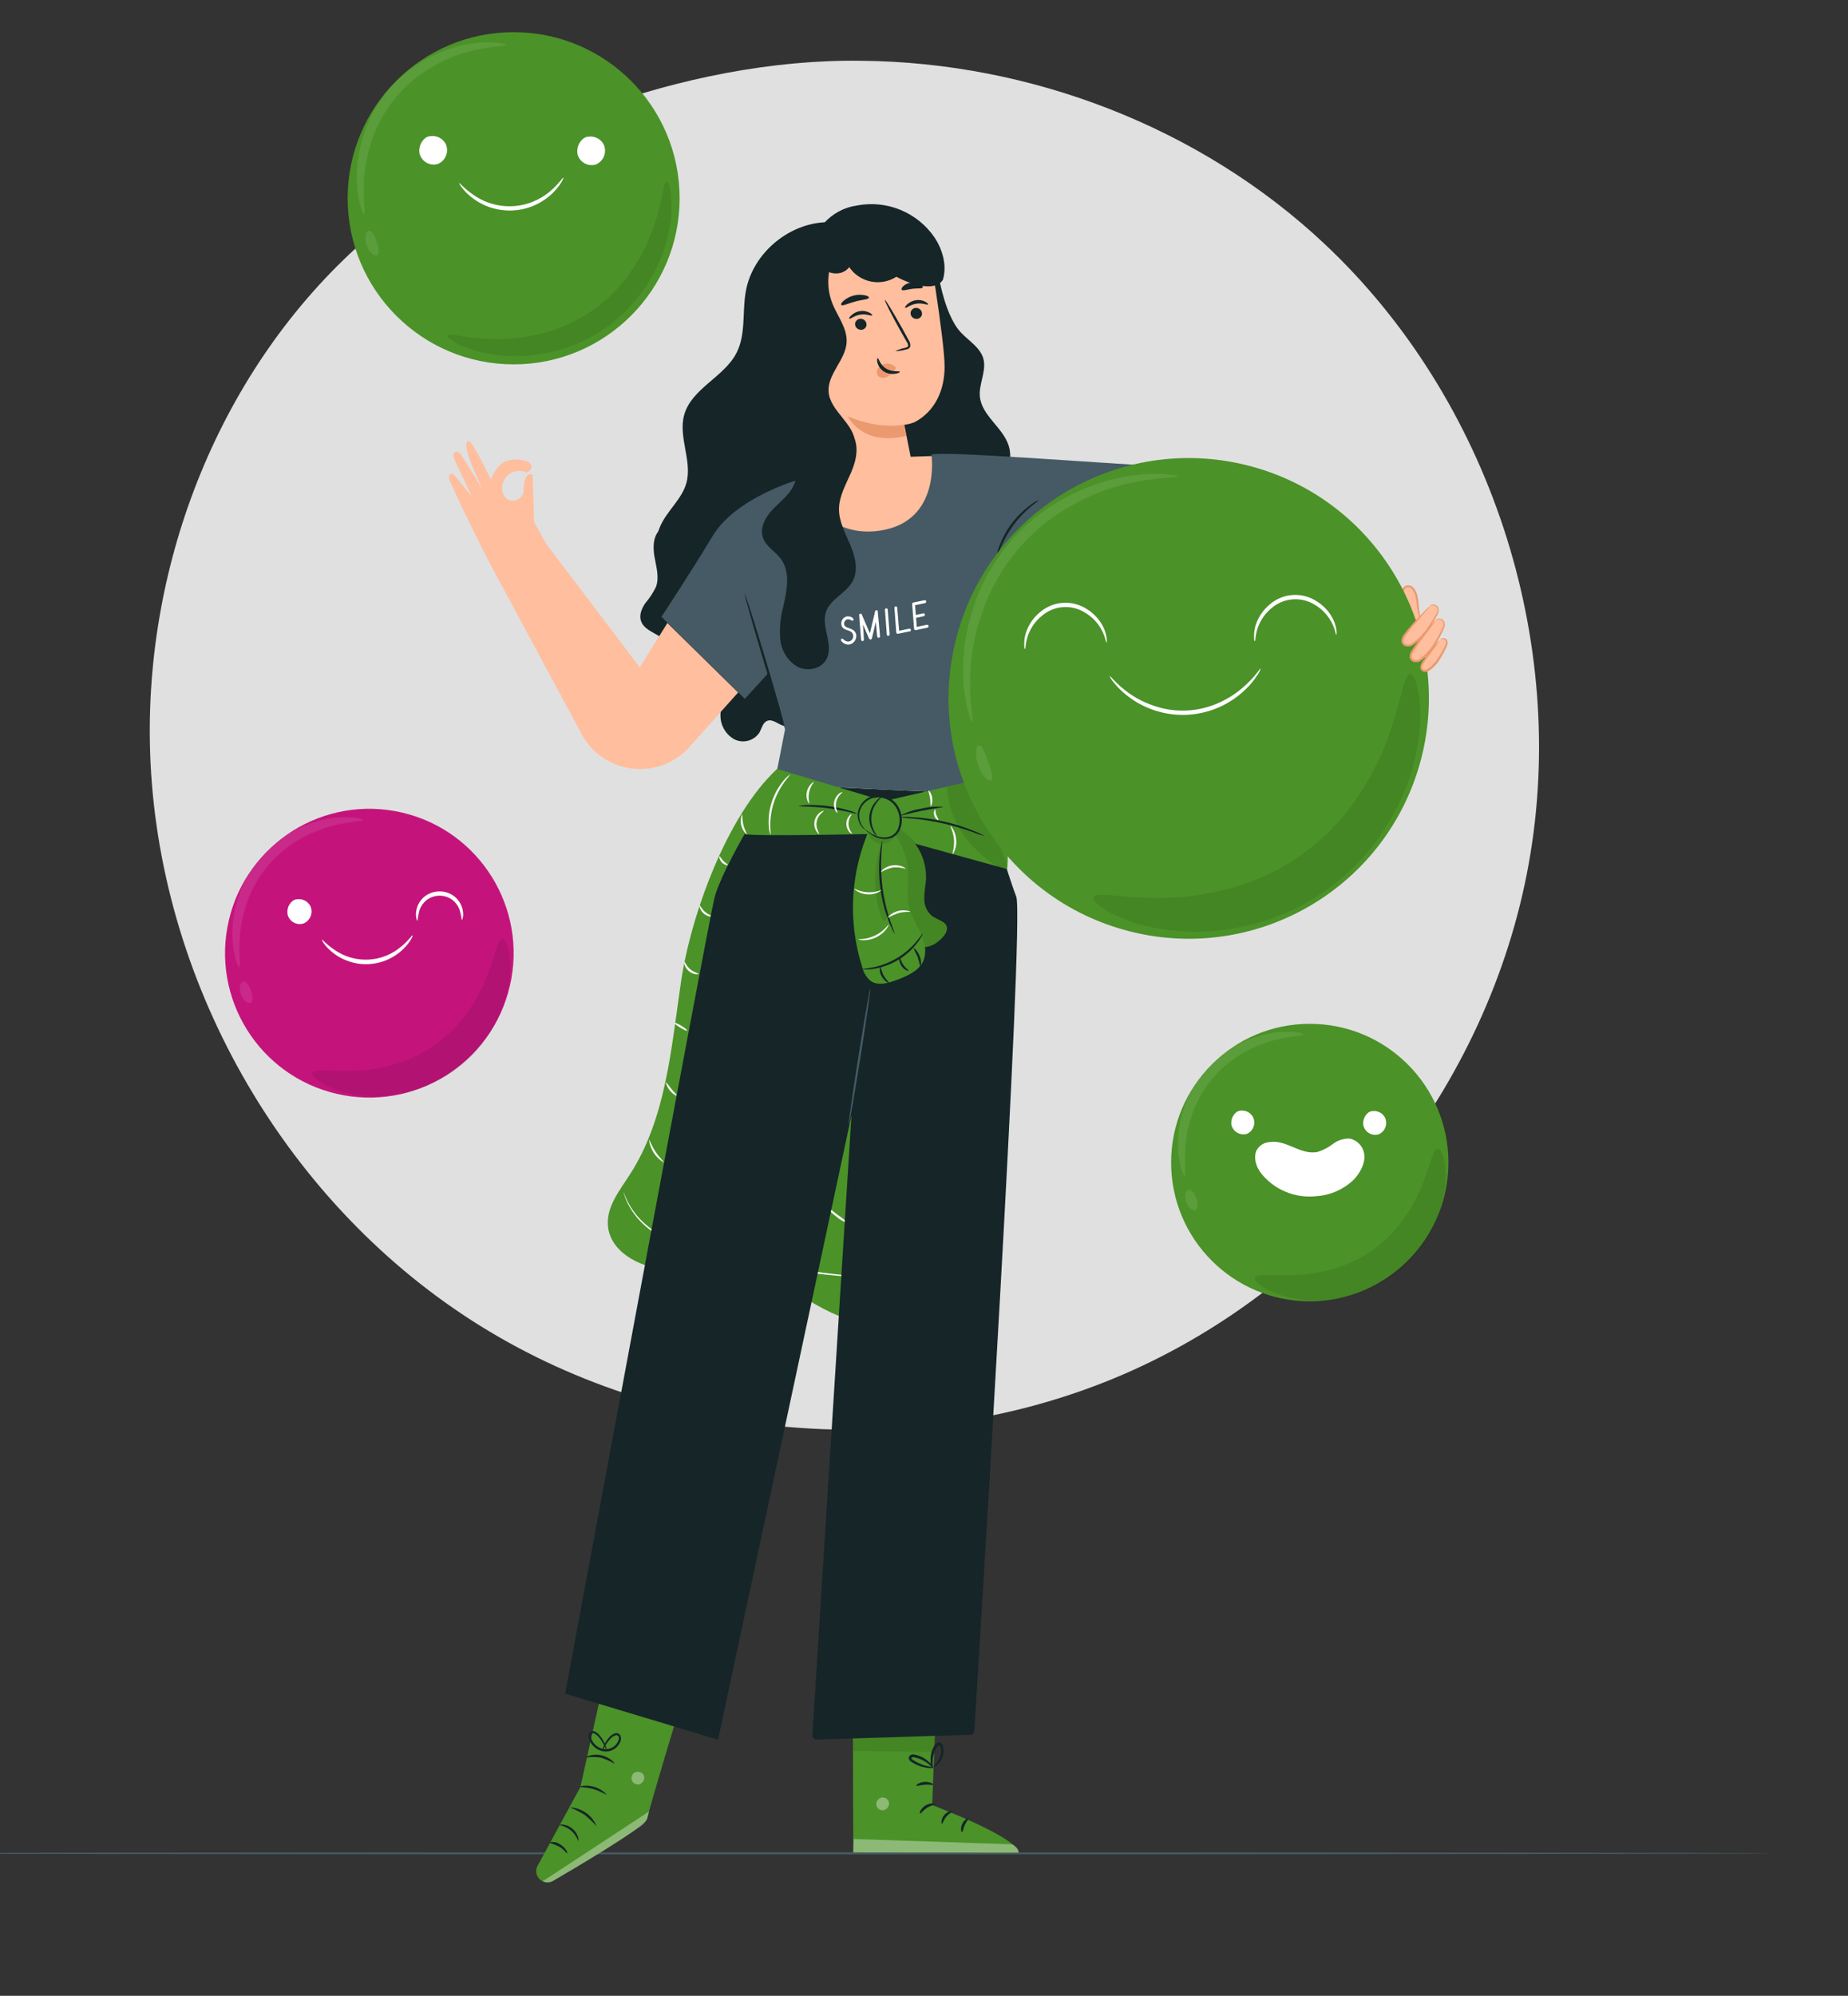 <svg width="541" height="584" viewBox="0 0 541 584" fill="none" xmlns="http://www.w3.org/2000/svg">
<rect x="0" y="0" width="541" height="584" fill="#333333" stroke="none"/>
<g clip-path="url(#clip0)">
<path d="M387.752 71.36C351.444 37.25 301.759 18.206 252.039 17.781C200.851 17.053 141.599 39.47 106.236 70.765C64.568 107.665 42.182 164.312 43.94 219.965C46.05 286.268 82.382 350.63 138.203 386.462C194.023 422.294 267.792 428.481 328.706 402.231C389.619 375.982 435.835 317.964 447.55 252.668C459.264 187.371 436.102 116.762 387.752 71.36Z" fill="#E0E0E0"/>
<path d="M518.88 542.321C518.88 542.491 393.038 542.637 237.837 542.637C82.636 542.637 -43.23 542.491 -43.23 542.321C-43.23 542.151 82.6 542.006 237.825 542.006C393.05 542.006 518.88 542.139 518.88 542.321Z" fill="#455A64"/>
<path d="M227.493 225.011C212.783 238.609 202.245 267.806 199.371 287.262C196.497 306.719 195.017 327.292 184.333 343.788C181.374 348.361 177.603 353.044 177.955 358.466C178.44 366.071 186.844 370.729 194.435 371.372C202.027 372.015 209.739 370.159 217.222 371.53C230.986 374.089 241.742 387.299 255.737 387.129C266.166 387.044 275.261 379.184 279.918 369.844C284.575 360.504 285.63 349.854 286.624 339.519C289.62 308.235 291.839 285.71 294.834 254.426" fill="#4B9228"/>
<path d="M194.363 340.186C193.166 339.487 192.149 338.519 191.391 337.359C190.634 336.199 190.156 334.879 189.997 333.502C190.179 333.502 190.7 335.188 191.913 337.02C193.126 338.852 194.484 340.028 194.363 340.186Z" fill="#FAFAFA"/>
<path d="M254.1 373.944C253.83 373.976 253.557 373.976 253.287 373.944L250.971 373.81C248.958 373.665 246.12 373.434 242.482 373.058C235.315 372.318 225.444 370.984 214.663 368.825C209.559 367.931 204.532 366.645 199.626 364.98C195.606 363.575 191.898 361.399 188.711 358.575C186.562 356.662 184.814 354.34 183.569 351.746C183.243 351.041 182.963 350.316 182.733 349.575C182.639 349.32 182.578 349.055 182.551 348.786C182.551 348.786 182.89 349.854 183.763 351.637C185.061 354.152 186.827 356.395 188.966 358.248C192.151 360.978 195.826 363.078 199.795 364.434C204.692 366.059 209.702 367.32 214.784 368.206C225.541 370.353 235.4 371.76 242.531 372.61L251.02 373.568L253.324 373.81C253.587 373.825 253.847 373.869 254.1 373.944V373.944Z" fill="#FAFAFA"/>
<path d="M248.267 357.944C246.948 357.525 245.733 356.83 244.702 355.906C243.826 355.244 243.014 354.501 242.276 353.687L242.191 353.577V353.493C242.385 353.032 242.543 352.765 242.604 352.789C242.664 352.813 242.604 353.104 242.543 353.602V353.408L245.114 355.409C246.244 356.151 247.3 357 248.267 357.944Z" fill="#FAFAFA"/>
<path d="M213.074 253.08C213.074 253.25 212.092 253.177 211.316 252.352C210.54 251.527 210.479 250.581 210.649 250.569C210.819 250.557 211.122 251.26 211.765 251.915C212.407 252.57 213.111 252.91 213.074 253.08Z" fill="#FAFAFA"/>
<path d="M208.357 268.097C208.357 268.267 207.035 268.291 205.932 267.248C204.828 266.205 204.646 264.895 204.816 264.895C204.986 264.895 205.362 265.914 206.356 266.787C207.35 267.66 208.381 267.915 208.357 268.097Z" fill="#FAFAFA"/>
<path d="M204.489 284.97C204.489 285.055 204.149 285.14 203.591 285.067C202.873 284.949 202.201 284.634 201.651 284.157C201.09 283.696 200.67 283.087 200.438 282.398C200.269 281.865 200.305 281.513 200.438 281.501C200.572 281.489 200.948 282.714 202.124 283.672C203.3 284.63 204.501 284.788 204.489 284.97Z" fill="#FAFAFA"/>
<path d="M201.202 301.588C201.105 301.734 200.208 301.358 199.189 300.739C198.171 300.12 197.419 299.526 197.504 299.344C197.588 299.162 198.498 299.574 199.517 300.193C200.535 300.812 201.287 301.442 201.202 301.588Z" fill="#FAFAFA"/>
<path d="M198.147 320.608C198.05 320.754 196.995 320.208 196.085 319.08C195.176 317.952 194.872 316.799 195.03 316.751C195.188 316.702 195.733 317.648 196.582 318.679C197.431 319.71 198.244 320.462 198.147 320.608Z" fill="#FAFAFA"/>
<path d="M176.802 491.812L169.914 522.913L157.375 545.96C157.16 546.352 157.027 546.785 156.987 547.231C156.946 547.677 156.998 548.126 157.14 548.551C157.281 548.975 157.508 549.366 157.807 549.699C158.107 550.032 158.471 550.299 158.879 550.485C159.349 550.707 159.867 550.81 160.387 550.787C160.907 550.764 161.413 550.614 161.862 550.351C167.707 546.979 189.111 534.461 189.487 532.156C189.924 529.487 198.934 499.805 198.934 499.805L176.802 491.812Z" fill="#4B9228"/>
<g opacity="0.6">
<path opacity="0.6" d="M158.879 550.497L189.997 530.082L189.681 531.392C189.404 532.528 188.734 533.529 187.79 534.218C185.255 536.038 178.088 540.938 161.959 550.388C161.496 550.661 160.971 550.815 160.433 550.834C159.895 550.853 159.361 550.737 158.879 550.497V550.497Z" fill="white"/>
</g>
<g opacity="0.6">
<path opacity="0.6" d="M186.092 518.498C185.632 518.685 185.259 519.038 185.048 519.488C184.837 519.937 184.803 520.45 184.952 520.924C185.122 521.38 185.461 521.755 185.899 521.969C186.336 522.183 186.839 522.222 187.305 522.076C187.783 521.881 188.173 521.514 188.397 521.048C188.621 520.582 188.664 520.049 188.517 519.553C188.292 519.096 187.898 518.743 187.419 518.569C186.94 518.395 186.413 518.413 185.946 518.619" fill="white"/>
</g>
<path d="M169.272 538.706C168.851 537.511 168.116 536.45 167.146 535.635C166.175 534.82 165.004 534.281 163.754 534.073C163.754 533.988 164.19 533.842 164.967 533.927C165.952 534.06 166.876 534.482 167.622 535.14C168.384 535.775 168.944 536.618 169.235 537.566C169.417 538.233 169.357 538.706 169.272 538.706Z" fill="#152528"/>
<path d="M166.046 542.309C165.876 542.406 165.125 541.157 163.621 540.308C162.67 539.874 161.694 539.497 160.698 539.179C161.246 539.001 161.829 538.955 162.398 539.045C162.968 539.136 163.507 539.361 163.973 539.701C165.682 540.684 166.277 542.273 166.046 542.309Z" fill="#152528"/>
<path d="M174.68 534.4C173.592 533.199 172.417 532.08 171.163 531.052C169.777 530.214 168.33 529.48 166.834 528.857C168.534 528.938 170.175 529.502 171.565 530.484C172.955 531.466 174.036 532.825 174.68 534.4V534.4Z" fill="#152528"/>
<path d="M177.567 525.109C177.433 525.278 175.905 524.138 173.698 523.52C171.491 522.901 169.599 522.986 169.575 522.78C170.993 522.41 172.485 522.431 173.892 522.841C175.3 523.251 176.569 524.035 177.567 525.109V525.109Z" fill="#152528"/>
<path d="M179.823 516.072C178.578 515.306 177.236 514.71 175.833 514.301C174.389 514.099 172.924 514.099 171.479 514.301C171.479 514.228 171.88 513.912 172.692 513.682C173.765 513.398 174.89 513.369 175.976 513.596C177.062 513.824 178.081 514.302 178.95 514.992C179.617 515.514 179.883 515.962 179.823 516.072Z" fill="#152528"/>
<path d="M176.318 512.542C176.298 512.124 176.381 511.707 176.561 511.329C176.929 510.281 177.502 509.316 178.246 508.49C178.732 507.834 179.424 507.36 180.211 507.144C180.478 507.1 180.751 507.137 180.996 507.252C181.241 507.367 181.445 507.554 181.581 507.787C181.814 508.257 181.866 508.797 181.727 509.303C181.399 510.326 180.727 511.204 179.825 511.785C178.922 512.367 177.846 512.618 176.779 512.493C175.728 512.346 174.745 511.888 173.954 511.18C173.164 510.471 172.602 509.544 172.34 508.515C172.276 508.255 172.268 507.984 172.316 507.721C172.364 507.457 172.467 507.207 172.619 506.986C172.798 506.784 173.036 506.643 173.299 506.582C173.562 506.521 173.837 506.544 174.087 506.647C174.808 507.003 175.423 507.542 175.869 508.211C176.549 509.087 177.066 510.077 177.397 511.135C177.557 511.518 177.627 511.933 177.604 512.348C177.095 510.977 176.379 509.693 175.481 508.539C175.069 507.979 174.528 507.526 173.905 507.217C173.77 507.156 173.619 507.14 173.474 507.173C173.33 507.206 173.2 507.285 173.105 507.399C173.013 507.55 172.953 507.719 172.931 507.894C172.908 508.07 172.921 508.248 172.971 508.418C173.226 509.297 173.729 510.085 174.419 510.687C175.109 511.29 175.958 511.681 176.864 511.814C177.765 511.92 178.675 511.716 179.444 511.235C180.214 510.755 180.796 510.026 181.096 509.17C181.22 508.829 181.22 508.455 181.096 508.114C181.026 507.981 180.915 507.874 180.78 507.809C180.645 507.743 180.492 507.723 180.344 507.751C179.68 507.938 179.088 508.323 178.647 508.854C177.654 509.933 176.865 511.182 176.318 512.542V512.542Z" fill="#152528"/>
<path d="M273.843 503.25L272.897 528.202C272.897 528.202 297.915 537.542 298.182 542.163L249.795 542.066L249.674 503.165L273.843 503.25Z" fill="#4B9228"/>
<g opacity="0.6">
<path opacity="0.6" d="M257.932 526.055C257.466 526.196 257.069 526.504 256.816 526.921C256.563 527.337 256.472 527.832 256.562 528.311C256.685 528.781 256.985 529.185 257.398 529.44C257.811 529.695 258.306 529.782 258.781 529.682C259.284 529.534 259.711 529.202 259.979 528.752C260.247 528.302 260.334 527.768 260.224 527.256C260.051 526.782 259.703 526.393 259.252 526.168C258.802 525.942 258.282 525.897 257.799 526.043" fill="white"/>
</g>
<g opacity="0.6">
<path opacity="0.6" d="M249.795 542.042L249.928 538.124L296.278 539.677C296.278 539.677 298.424 540.623 298.181 542.103L249.795 542.042Z" fill="white"/>
</g>
<path d="M273.673 527.935C273.673 528.177 272.46 528.275 271.32 529.039C270.18 529.803 269.538 530.785 269.319 530.688C269.101 530.591 269.453 529.233 270.884 528.335C272.315 527.438 273.733 527.717 273.673 527.935Z" fill="#152528"/>
<path d="M278.754 530.046C278.754 530.276 277.784 530.676 276.972 531.671C276.159 532.666 275.941 533.733 275.759 533.721C275.577 533.709 275.383 532.374 276.402 531.149C277.42 529.924 278.742 529.827 278.754 530.046Z" fill="#152528"/>
<path d="M281.616 536.135C281.41 536.135 281.083 534.995 281.689 533.709C282.295 532.423 283.399 531.901 283.508 532.095C283.617 532.29 282.914 532.981 282.429 534.048C281.944 535.116 281.859 536.111 281.616 536.135Z" fill="#152528"/>
<path d="M273.261 522.234C273.164 522.452 272.048 522.125 270.738 522.234C269.429 522.343 268.313 522.743 268.24 522.537C268.167 522.331 269.125 521.494 270.666 521.409C272.206 521.324 273.382 522.052 273.261 522.234Z" fill="#152528"/>
<g opacity="0.3">
<path opacity="0.3" d="M273.649 508.187L273.479 512.627L249.698 512.372L249.674 508.369L273.649 508.187Z" fill="black"/>
</g>
<path d="M273.358 517.2C272.565 517.421 271.726 517.421 270.933 517.2C270.058 517.05 269.206 516.789 268.398 516.423C267.922 516.208 267.46 515.96 267.016 515.684C266.745 515.533 266.499 515.341 266.288 515.113C266.144 514.949 266.055 514.743 266.035 514.525C266.016 514.307 266.066 514.088 266.179 513.9C266.293 513.732 266.446 513.595 266.626 513.502C266.807 513.409 267.007 513.362 267.21 513.367C267.517 513.365 267.823 513.405 268.119 513.488C268.635 513.616 269.139 513.79 269.623 514.01C270.439 514.379 271.192 514.874 271.854 515.477C272.982 516.521 273.358 517.406 273.285 517.455C273.213 517.503 272.631 516.787 271.491 515.926C270.825 515.433 270.099 515.026 269.332 514.713C268.879 514.536 268.413 514.394 267.937 514.289C267.428 514.155 266.992 514.143 266.858 514.373C266.725 514.604 266.798 514.495 266.858 514.64C267.019 514.807 267.203 514.95 267.404 515.065C267.812 515.335 268.237 515.578 268.677 515.793C269.427 516.169 270.211 516.473 271.018 516.702C271.81 516.807 272.592 516.974 273.358 517.2Z" fill="#152528"/>
<path d="M273.055 517.539C272.592 516.849 272.367 516.028 272.412 515.198C272.375 514.3 272.49 513.402 272.751 512.542C272.911 512.034 273.118 511.543 273.37 511.074C273.503 510.756 273.716 510.477 273.988 510.265C274.259 510.052 274.581 509.913 274.922 509.861C275.135 509.876 275.34 509.946 275.517 510.066C275.693 510.185 275.835 510.349 275.929 510.54C276.052 510.823 276.137 511.121 276.183 511.426C276.262 511.969 276.262 512.52 276.183 513.063C276.044 513.969 275.686 514.827 275.14 515.562C274.195 516.775 273.2 517.091 273.188 517.018C273.176 516.945 273.928 516.448 274.655 515.235C275.077 514.545 275.343 513.77 275.432 512.966C275.498 512.5 275.498 512.026 275.432 511.559C275.359 511.05 275.165 510.637 274.971 510.686C274.777 510.734 274.328 511.062 274.122 511.474C273.884 511.892 273.685 512.33 273.528 512.784C273.247 513.565 273.084 514.382 273.043 515.21C272.994 516.618 273.176 517.503 273.055 517.539Z" fill="#152528"/>
<path d="M226.621 229.536C226.621 229.536 211.316 253.711 209.109 262.966C206.902 272.221 165.452 495.596 165.452 495.596L210.201 509.06L249.274 326.309L237.826 507.714C237.812 507.881 237.834 508.05 237.889 508.208C237.944 508.367 238.031 508.512 238.145 508.635C238.259 508.758 238.397 508.856 238.551 508.923C238.705 508.99 238.871 509.025 239.039 509.024L284.018 507.641C284.329 507.642 284.629 507.522 284.854 507.308C285.08 507.093 285.215 506.8 285.23 506.489C286.334 488.864 300.013 268.74 297.503 262.347C294.883 255.652 288.019 232.41 288.019 232.41L226.621 229.536Z" fill="#152528"/>
<path d="M193.611 154.669C191.186 156.452 191.076 159.97 191.598 162.917C192.119 165.865 193.065 168.982 192.035 171.736C191.203 173.447 190.155 175.045 188.918 176.491C187.839 178.056 187.014 180.045 187.705 181.84C188.918 185.176 194.145 185.479 195.466 188.766C196.218 190.647 195.357 192.769 194.327 194.504C193.296 196.238 192.022 197.973 191.901 199.999C191.885 200.763 192.029 201.521 192.325 202.226C192.621 202.93 193.062 203.564 193.619 204.087C194.176 204.61 194.837 205.01 195.558 205.26C196.28 205.511 197.046 205.607 197.807 205.542C199.99 205.215 201.7 203.577 203.555 202.388C205.411 201.2 208.018 200.472 209.703 201.903C211.68 203.589 210.916 206.755 210.916 209.315C210.9 210.729 211.262 212.122 211.963 213.35C212.664 214.578 213.68 215.597 214.906 216.302C216.163 216.951 217.615 217.112 218.983 216.754C220.351 216.395 221.538 215.543 222.316 214.361C222.995 213.148 223.286 211.462 224.583 210.94C226.208 210.273 227.785 211.983 229.495 212.408C230.462 212.564 231.453 212.4 232.318 211.94C233.183 211.48 233.874 210.75 234.285 209.861C235.067 208.052 235.242 206.039 234.782 204.123C233.4 196.517 227.761 190.525 224.013 183.769C220.988 178.314 219.18 172.268 218.714 166.047C218.423 162.214 218.714 158.356 218.314 154.535C218.148 150.676 216.886 146.944 214.676 143.776C212.335 140.744 208.382 138.73 204.634 139.543" fill="#152528"/>
<path d="M243.198 65.016C231.52 64.688 220.314 73.846 218.313 85.358C217.27 91.338 218.386 97.827 215.633 103.225C211.995 110.37 202.439 113.669 200.293 121.42C198.498 127.886 202.718 134.897 200.935 141.362C199.613 146.032 195.43 149.332 193.392 153.735C192.41 155.874 191.98 158.226 192.143 160.574C192.306 162.923 193.057 165.192 194.326 167.175C195.643 169.125 197.471 170.674 199.611 171.652C201.75 172.63 204.118 172.999 206.453 172.718C209.4 172.294 212.068 170.79 214.942 169.868C221.005 167.854 227.7 168.594 234.078 169.48C240.457 170.365 247.006 171.396 253.263 169.928C259.521 168.461 265.536 163.863 266.469 157.435C267.076 153.298 265.524 149.198 264.25 145.22C255.858 118.922 259.654 90.307 253.785 63.305" fill="#152528"/>
<path d="M274.292 77.837C275.322 84.775 277.202 91.641 280.185 95.935C282.611 99.392 287.292 101.381 288.007 105.53C288.601 109.036 286.516 112.517 286.855 116.047C287.389 121.614 293.525 125.011 295.259 130.324C296.714 134.751 294.713 139.761 291.342 142.963C287.971 146.166 283.46 147.876 278.96 149.089C272.545 150.811 264.772 151.345 260.164 146.542C257.011 143.267 256.295 138.39 255.907 133.854C254.828 121.724 254.876 109.509 254.913 97.33" fill="#152528"/>
<path d="M232.356 89.518C232.009 86.739 232.225 83.919 232.989 81.224C233.754 78.53 235.052 76.017 236.806 73.834C238.561 71.652 240.736 69.844 243.203 68.519C245.669 67.193 248.377 66.377 251.165 66.119C262.298 65.064 272.193 73.397 273.855 84.412C275.322 94.115 276.583 103.892 276.535 107.459C276.401 118.182 270.132 122.354 267.585 123.604C266.672 123.942 265.724 124.178 264.759 124.307V124.307C264.75 124.32 264.746 124.334 264.746 124.35C264.746 124.365 264.75 124.38 264.759 124.392L267.185 136.692C268.264 144.759 263.765 151.952 255.713 153.128C247.66 154.305 241.33 148.106 240.093 140.04L232.356 89.518Z" fill="#FFBE9D"/>
<path d="M271.672 89.094C271.502 89.348 270.083 88.584 268.276 88.863C266.469 89.142 265.257 90.234 265.039 90.076C264.82 89.918 265.039 89.567 265.596 89.057C266.298 88.397 267.188 87.972 268.143 87.844C269.086 87.699 270.051 87.86 270.896 88.305C271.514 88.621 271.781 88.984 271.672 89.094Z" fill="#152528"/>
<path d="M255.325 92.296C255.155 92.551 253.736 91.787 251.917 92.053C250.098 92.32 248.91 93.424 248.679 93.266C248.449 93.109 248.679 92.757 249.249 92.248C249.953 91.591 250.842 91.167 251.796 91.035C252.74 90.892 253.706 91.058 254.549 91.508C255.167 91.811 255.422 92.187 255.325 92.296Z" fill="#152528"/>
<path d="M262.08 102.752C262.99 102.315 263.952 101.993 264.942 101.794C265.403 101.685 265.827 101.527 265.864 101.2C265.832 100.714 265.654 100.249 265.354 99.865L263.463 96.542C260.831 91.799 258.854 87.869 259.048 87.759C259.242 87.65 261.474 91.398 264.166 96.165L265.997 99.526C266.363 100.045 266.538 100.675 266.494 101.309C266.449 101.48 266.367 101.639 266.254 101.775C266.141 101.912 265.999 102.021 265.839 102.097C265.591 102.201 265.33 102.275 265.063 102.315C264.092 102.591 263.089 102.738 262.08 102.752Z" fill="#152528"/>
<path d="M264.65 124.271C264.65 124.271 257.738 125.872 248.206 121.845C248.206 121.845 252.317 130.7 265.293 127.546L264.65 124.271Z" fill="#EB996E"/>
<path d="M261.982 107.289C261.575 106.904 261.075 106.63 260.532 106.492C259.989 106.354 259.42 106.357 258.878 106.5C258.482 106.595 258.11 106.769 257.783 107.01C257.456 107.252 257.181 107.557 256.974 107.907C256.774 108.245 256.683 108.635 256.714 109.026C256.744 109.417 256.894 109.789 257.144 110.091C257.479 110.366 257.887 110.536 258.318 110.581C258.749 110.627 259.184 110.545 259.569 110.346C260.378 109.915 261.095 109.33 261.679 108.623C261.863 108.451 262.011 108.245 262.116 108.017C262.191 107.908 262.229 107.778 262.222 107.646C262.216 107.515 262.165 107.389 262.079 107.289" fill="#EB996E"/>
<path d="M256.962 104.79C257.253 104.79 257.544 106.694 259.387 107.847C261.231 108.999 263.329 108.478 263.389 108.757C263.45 109.036 262.977 109.205 262.092 109.363C260.943 109.541 259.768 109.314 258.769 108.72C257.816 108.118 257.134 107.171 256.865 106.076C256.671 105.324 256.816 104.863 256.962 104.79Z" fill="#152528"/>
<path d="M254.391 87.117C254.282 87.638 252.439 87.662 250.353 88.233C248.267 88.803 246.618 89.627 246.279 89.227C246.121 89.033 246.351 88.524 246.97 88.014C247.81 87.292 248.804 86.772 249.876 86.492C250.947 86.212 252.069 86.181 253.155 86.401C253.991 86.534 254.44 86.874 254.391 87.117Z" fill="#152528"/>
<path d="M270.145 84.096C269.89 84.557 268.568 84.314 267.064 84.508C265.561 84.703 264.336 85.188 263.972 84.8C263.814 84.618 263.972 84.169 264.457 83.696C265.139 83.108 265.987 82.748 266.882 82.665C267.768 82.547 268.668 82.713 269.453 83.138C270.023 83.478 270.254 83.878 270.145 84.096Z" fill="#152528"/>
<path d="M266.591 91.35C266.52 91.785 266.623 92.231 266.877 92.591C267.131 92.952 267.516 93.199 267.949 93.279C268.157 93.327 268.373 93.335 268.583 93.3C268.794 93.265 268.996 93.189 269.177 93.077C269.358 92.964 269.515 92.817 269.64 92.643C269.764 92.47 269.853 92.273 269.902 92.066C269.966 91.629 269.859 91.185 269.604 90.826C269.349 90.467 268.964 90.22 268.531 90.137C268.114 90.042 267.675 90.117 267.312 90.344C266.948 90.571 266.689 90.933 266.591 91.35V91.35Z" fill="#152528"/>
<path d="M250.341 94.552C250.274 94.987 250.38 95.432 250.636 95.79C250.892 96.148 251.278 96.392 251.711 96.469C251.918 96.517 252.133 96.524 252.343 96.49C252.553 96.455 252.753 96.379 252.934 96.266C253.114 96.153 253.27 96.006 253.394 95.833C253.517 95.659 253.604 95.463 253.652 95.256C253.722 94.82 253.62 94.375 253.366 94.014C253.112 93.654 252.727 93.407 252.293 93.327C252.085 93.279 251.869 93.272 251.657 93.307C251.446 93.343 251.244 93.42 251.062 93.534C250.881 93.647 250.724 93.796 250.6 93.971C250.476 94.146 250.388 94.343 250.341 94.552V94.552Z" fill="#152528"/>
<path d="M233.533 140.416L266.47 133.66L273.637 133.417L273.128 155.251C273.128 155.251 255.01 160.879 254.343 161.231C253.676 161.583 241.816 161.231 241.816 161.231L233.533 140.416Z" fill="#FFBE9D"/>
<path d="M246.521 71.25C244.543 73.63 243.231 76.49 242.718 79.541C242.205 82.592 242.508 85.725 243.598 88.621C245.126 92.49 248.098 96.056 247.843 100.205C247.528 105.348 242.277 109.375 242.568 114.53C242.883 120.329 250.305 123.992 250.317 129.79C250.329 135.588 246.739 137.941 239.839 139.203C235.413 140.004 232.963 134.533 230.768 130.603C228.573 126.673 227.858 122.112 227.409 117.648C226.667 110.223 226.55 102.749 227.057 95.304C227.482 89.239 228.367 83.174 231.484 77.97C233.103 75.333 235.25 73.059 237.79 71.292C240.33 69.524 243.207 68.299 246.242 67.696" fill="#152528"/>
<path d="M275.928 82.01C273.709 85.394 266.675 83.308 262.419 80.979C260.206 82.4 257.527 82.903 254.95 82.379C252.373 81.856 250.102 80.349 248.618 78.177C246.193 81.27 241.245 80.251 239.45 76.757C237.656 73.264 238.662 68.46 241.136 65.404C243.636 62.544 247.078 60.676 250.838 60.139C255.136 59.308 259.583 59.755 263.63 61.423C267.677 63.092 271.147 65.909 273.612 69.528C275.94 73.058 277.347 77.825 275.965 82.058" fill="#152528"/>
<path d="M142.302 162.796L135.086 148.131L131.703 140.731C130.854 138.876 132.103 138.014 133.146 139.179C133.546 139.628 138.154 145.389 138.154 145.389L133.303 135.055C131.775 131.792 133.97 131.743 134.819 132.859C135.668 133.975 141.477 143.594 141.477 143.594C135.329 130.785 136.238 129.39 137.208 129.038C138.179 128.686 143.684 140.355 143.684 140.355C144.24 138.797 145.12 137.375 146.267 136.183C149.093 133.332 154.938 134.545 155.496 136.025C156.054 137.505 154.186 138.305 154.186 138.305C153.312 137.873 152.331 137.705 151.363 137.824C150.395 137.942 149.483 138.341 148.739 138.972C147.995 139.602 147.452 140.437 147.177 141.372C146.901 142.308 146.905 143.304 147.189 144.237C148.402 148.046 153.18 146.578 153.252 143.691C153.446 137.359 155.92 138.936 155.92 138.936L156.345 152.74L159.837 159.072L187.281 195.28L195.381 182.301L216.082 202.631L201.979 218.4C199.92 220.756 197.324 222.578 194.409 223.713C191.495 224.848 188.35 225.262 185.241 224.919C182.132 224.576 179.153 223.486 176.556 221.743C173.959 220 171.822 217.654 170.327 214.907L142.302 162.796Z" fill="#FFBE9D"/>
<path d="M344.227 136.753C318.106 135.249 275.989 131.901 272.678 133.029C272.678 133.029 275.613 152.437 257.847 155.239C240.081 158.041 233.593 140.416 233.593 140.416C233.593 140.416 215.403 145.595 208.66 156.779C201.917 167.963 193.635 180.481 193.635 180.481L218.058 204.499L224.886 197.003L229.822 213.402L226.681 229.535L288.14 232.41L292.385 161.753L344.288 157.483L344.227 136.753Z" fill="#455A64"/>
<path d="M218.01 173.737C218.192 173.737 220.945 182.325 224.147 193.036C227.348 203.747 229.798 212.444 229.616 212.529C229.434 212.614 226.681 203.953 223.48 193.23C220.278 182.507 217.829 173.798 218.01 173.737Z" fill="#152528"/>
<path d="M304.148 146.311C304.282 146.493 300.183 148.919 296.751 153.589C293.319 158.259 292.045 162.772 291.827 162.687C291.927 161.657 292.189 160.65 292.603 159.703C293.472 157.361 294.677 155.159 296.181 153.165C297.69 151.172 299.474 149.403 301.48 147.912C302.273 147.233 303.175 146.691 304.148 146.311V146.311Z" fill="#152528"/>
<path d="M246.242 187.505C246.207 187.45 246.187 187.388 246.181 187.323C246.169 187.296 246.163 187.267 246.163 187.238C246.163 187.209 246.169 187.18 246.181 187.153C246.189 187.087 246.217 187.025 246.263 186.977C246.31 186.928 246.37 186.897 246.436 186.886C246.511 186.878 246.587 186.887 246.659 186.913C246.73 186.938 246.795 186.978 246.848 187.032C246.89 187.072 246.934 187.108 246.982 187.141C247.178 187.348 247.418 187.508 247.685 187.608C247.952 187.709 248.238 187.749 248.522 187.723C248.728 187.684 248.925 187.602 249.098 187.483C249.271 187.364 249.418 187.211 249.528 187.032C249.646 186.855 249.726 186.657 249.763 186.448C249.801 186.239 249.795 186.025 249.747 185.819C249.68 185.488 249.51 185.186 249.262 184.958C248.985 184.742 248.667 184.585 248.328 184.497C247.879 184.339 247.612 184.254 247.527 184.206C247.343 184.135 247.167 184.041 247.006 183.927C246.82 183.8 246.662 183.637 246.541 183.447C246.42 183.257 246.339 183.045 246.303 182.823V182.629C246.236 182.126 246.367 181.618 246.666 181.209C246.952 180.791 247.385 180.496 247.879 180.385C248.1 180.348 248.325 180.348 248.546 180.385C249.007 180.418 249.439 180.621 249.759 180.955C249.807 181.017 249.844 181.086 249.868 181.161C249.886 181.224 249.886 181.291 249.868 181.355C249.847 181.418 249.81 181.474 249.762 181.519C249.713 181.563 249.653 181.595 249.589 181.61C249.546 181.632 249.498 181.644 249.45 181.644C249.401 181.644 249.353 181.632 249.31 181.61C249.149 181.46 248.956 181.348 248.747 181.281C248.537 181.214 248.316 181.194 248.097 181.222C247.79 181.288 247.521 181.47 247.346 181.731C247.238 181.875 247.163 182.041 247.128 182.217C247.092 182.393 247.096 182.575 247.139 182.75C247.18 182.969 247.296 183.166 247.467 183.308C247.729 183.496 248.02 183.639 248.328 183.732C248.678 183.836 249.019 183.97 249.347 184.133C249.677 184.27 249.97 184.485 250.2 184.76C250.43 185.034 250.591 185.36 250.668 185.71C250.687 185.863 250.687 186.017 250.668 186.171C250.676 186.725 250.482 187.264 250.123 187.687C249.777 188.129 249.288 188.438 248.74 188.56C248.369 188.637 247.985 188.616 247.624 188.5C247.071 188.321 246.587 187.973 246.242 187.505V187.505Z" fill="white"/>
<path d="M257.617 186.134C257.629 186.186 257.631 186.24 257.622 186.293C257.612 186.345 257.592 186.395 257.562 186.439C257.533 186.484 257.494 186.522 257.45 186.551C257.405 186.579 257.354 186.599 257.302 186.607C257.231 186.632 257.154 186.632 257.083 186.607C257.004 186.575 256.936 186.522 256.884 186.453C256.833 186.385 256.801 186.304 256.792 186.219C256.792 186.158 256.647 184.739 256.392 181.974C255.943 183.83 255.592 185.297 255.349 186.365C255.289 186.595 255.264 186.729 255.252 186.753C255.237 186.841 255.197 186.924 255.137 186.99C255.077 187.057 254.999 187.105 254.913 187.129H254.804C254.719 187.12 254.638 187.088 254.569 187.037C254.501 186.986 254.448 186.917 254.415 186.838L252.621 182.738C252.754 184.315 252.851 185.782 252.912 187.105C252.912 187.371 252.827 187.529 252.584 187.578C252.514 187.602 252.437 187.602 252.366 187.578C252.287 187.545 252.218 187.492 252.167 187.424C252.116 187.355 252.084 187.274 252.075 187.19C252.075 187.19 251.917 185.285 251.638 181.573C251.566 180.615 251.529 180.106 251.529 180.033C251.51 179.974 251.51 179.91 251.529 179.851C251.548 179.778 251.588 179.713 251.644 179.663C251.7 179.613 251.77 179.582 251.845 179.572H251.966C252.026 179.568 252.085 179.582 252.137 179.613C252.189 179.643 252.231 179.688 252.257 179.742L253.615 182.908L254.658 185.334L256.174 178.953C256.165 178.913 256.165 178.872 256.174 178.832C256.2 178.765 256.243 178.705 256.298 178.659C256.353 178.612 256.419 178.58 256.489 178.565C256.553 178.547 256.62 178.547 256.683 178.565C256.756 178.584 256.823 178.622 256.876 178.676C256.929 178.729 256.967 178.795 256.986 178.868C256.986 178.965 256.986 179.087 256.986 179.208C257.391 183.316 257.601 185.625 257.617 186.134Z" fill="white"/>
<path d="M260.443 185.552C260.443 185.831 260.334 186.001 260.115 186.049C260.041 186.073 259.96 186.073 259.885 186.049C259.809 186.014 259.743 185.96 259.694 185.892C259.646 185.824 259.615 185.744 259.606 185.661L259.073 178.504C259.067 178.452 259.067 178.399 259.073 178.347C259.084 178.266 259.121 178.191 259.177 178.132C259.234 178.073 259.308 178.034 259.388 178.019C259.455 178.001 259.526 178.001 259.594 178.019C259.662 178.034 259.725 178.068 259.775 178.118C259.824 178.167 259.858 178.23 259.873 178.298C260.245 182.972 260.435 185.39 260.443 185.552Z" fill="white"/>
<path d="M266.3 184.739L262.893 185.455C262.818 185.478 262.737 185.478 262.662 185.455C262.593 185.414 262.533 185.359 262.485 185.295C262.437 185.23 262.402 185.157 262.383 185.079C262.383 184.949 262.205 182.564 261.85 177.922C261.85 177.922 261.85 177.825 261.85 177.777C261.861 177.696 261.898 177.621 261.954 177.562C262.011 177.503 262.085 177.464 262.165 177.449H262.359C262.432 177.47 262.497 177.51 262.549 177.566C262.6 177.622 262.635 177.69 262.65 177.764C262.65 178.08 262.747 178.735 262.82 179.73C263.062 182.774 263.184 184.387 263.208 184.582L266.094 183.975C266.17 183.957 266.249 183.957 266.324 183.975C266.408 183.988 266.485 184.027 266.546 184.085C266.606 184.144 266.648 184.22 266.664 184.303C266.682 184.416 266.656 184.533 266.59 184.628C266.525 184.723 266.425 184.789 266.312 184.812L266.3 184.739Z" fill="white"/>
<path d="M267.355 176.321L270.593 175.642C270.657 175.63 270.723 175.63 270.787 175.642C270.877 175.644 270.963 175.678 271.03 175.738C271.097 175.798 271.14 175.88 271.151 175.969C271.163 176.021 271.163 176.075 271.151 176.127C271.13 176.212 271.086 176.289 271.024 176.351C270.962 176.413 270.884 176.457 270.799 176.479L267.889 177.097L268.107 179.936L270.205 179.487H270.436C270.518 179.499 270.595 179.538 270.654 179.597C270.713 179.656 270.751 179.732 270.763 179.814C270.776 179.858 270.776 179.904 270.763 179.948C270.746 180.036 270.704 180.118 270.642 180.182C270.579 180.247 270.499 180.292 270.411 180.312L268.18 180.785L268.386 183.441L271.272 182.835C271.344 182.817 271.419 182.817 271.491 182.835C271.578 182.842 271.659 182.878 271.723 182.938C271.787 182.997 271.829 183.076 271.842 183.162V183.296C271.826 183.386 271.785 183.469 271.722 183.536C271.66 183.603 271.579 183.65 271.491 183.672L268.119 184.375C268.04 184.4 267.956 184.4 267.877 184.375C267.801 184.34 267.735 184.286 267.686 184.218C267.637 184.15 267.607 184.07 267.598 183.987C267.598 183.987 267.392 181.561 267.028 176.83C267.022 176.782 267.022 176.733 267.028 176.685C267.035 176.597 267.07 176.513 267.13 176.447C267.189 176.381 267.268 176.337 267.355 176.321V176.321Z" fill="white"/>
<path d="M249.323 126.879C251.639 130.021 250.778 134.46 249.25 138.038C247.722 141.617 245.612 145.135 245.612 149.028C245.612 152.667 247.479 156.064 248.922 159.448C250.366 162.832 251.348 166.835 249.614 170.074C247.722 173.592 243.126 175.229 241.816 179.002C240.264 183.49 244.241 188.827 241.889 192.975C240.312 195.826 236.189 196.615 233.315 195.013C231.928 194.149 230.762 192.973 229.91 191.579C229.057 190.185 228.541 188.612 228.404 186.983C228.162 183.718 228.486 180.435 229.362 177.279C230.38 172.682 231.411 167.43 228.658 163.609C227.033 161.365 224.244 159.97 223.347 157.301C222.279 154.196 224.353 150.896 226.682 148.579C229.01 146.263 231.823 144.128 232.745 140.986C233.305 138.528 233.175 135.963 232.369 133.575C231.578 131.187 231.169 128.69 231.156 126.175C231.326 123.676 232.721 121.056 235.11 120.304C238.481 119.237 241.683 122.136 244.035 124.768" fill="#152528"/>
<path d="M217.998 243.995C217.998 244.88 257.314 243.995 257.314 243.995L258.842 234.4L227.493 224.987C227.493 224.987 218.422 236.049 217.998 243.995Z" fill="#4B9228"/>
<path d="M258.841 234.424L288.371 227.631C288.371 227.631 296.399 241.362 294.834 254.317L257.313 243.958L258.841 234.424Z" fill="#4B9228"/>
<path d="M262.601 242.224C265.259 243.68 267.46 245.846 268.958 248.481C270.457 251.115 271.195 254.114 271.09 257.144C270.993 259.06 270.544 260.964 270.58 262.881C270.536 263.841 270.71 264.799 271.09 265.682C271.471 266.564 272.047 267.349 272.775 267.976C274.376 269.189 277.032 269.553 277.226 271.518C277.228 272.377 276.903 273.206 276.317 273.834C274.607 276.03 271.769 277.728 269.04 276.964C266.057 276.127 264.626 272.779 263.826 269.771C261.4 260.516 261.121 250.836 260.879 241.265" fill="#4B9228"/>
<g opacity="0.3">
<path opacity="0.3" d="M263.293 242.636C265.852 244.054 267.946 246.184 269.321 248.767C270.696 251.35 271.294 254.276 271.042 257.192C270.945 259.109 270.496 261.013 270.533 262.93C270.488 263.89 270.662 264.847 271.043 265.73C271.423 266.613 271.999 267.397 272.727 268.024C274.328 269.237 276.984 269.601 277.178 271.566C277.18 272.426 276.855 273.254 276.269 273.883C274.559 276.079 271.721 277.777 268.992 277.013C266.009 276.176 264.578 272.828 263.778 269.819C261.352 260.564 262.238 253.905 261.995 244.346" fill="black"/>
</g>
<path d="M254.804 242.017C248.965 254.869 248.101 269.431 252.378 282.884C252.736 284.499 253.609 285.955 254.864 287.032C257.035 288.573 260.018 287.687 262.504 286.765C265.694 285.552 269.235 284.048 270.435 280.858C271.019 279.077 270.998 277.154 270.375 275.387C269.308 271.845 266.919 268.764 266.118 265.162C265.403 261.899 266.033 258.514 265.864 255.191C265.698 252.266 264.915 249.409 263.567 246.809C262.219 244.208 260.336 241.922 258.042 240.101" fill="#4B9228"/>
<g opacity="0.3">
<path opacity="0.3" d="M253.991 243.145C254.127 243.843 254.415 244.503 254.834 245.077C255.253 245.652 255.793 246.127 256.416 246.469C257.052 246.798 257.762 246.959 258.477 246.936C259.193 246.912 259.89 246.706 260.503 246.336C261.105 245.958 261.583 245.412 261.879 244.765C262.174 244.118 262.273 243.399 262.165 242.697C261.019 243.765 259.511 244.359 257.944 244.358C256.375 244.359 254.866 243.75 253.736 242.66" fill="black"/>
</g>
<path d="M263.729 238.112C262.796 235.479 259.424 232.932 256.659 233.32H256.72C255.902 233.328 255.099 233.546 254.39 233.954C253.681 234.362 253.088 234.946 252.67 235.649C252.149 236.826 251.972 238.126 252.158 239.399C252.344 240.672 252.885 241.867 253.721 242.846C254.556 243.824 255.65 244.547 256.878 244.931C258.106 245.314 259.418 245.343 260.661 245.013C261.937 244.448 262.958 243.429 263.525 242.154C264.092 240.878 264.165 239.438 263.729 238.112V238.112Z" fill="#4B9228"/>
<path d="M253.252 242.782C253.721 242.986 254.161 243.251 254.561 243.57C255.673 244.363 256.966 244.863 258.321 245.026C259.238 245.125 260.166 244.969 261.001 244.577C261.925 244.087 262.628 243.262 262.966 242.272C263.368 241.13 263.468 239.902 263.256 238.71C263.043 237.517 262.525 236.4 261.753 235.467C260.967 234.548 259.928 233.882 258.765 233.552C257.602 233.222 256.367 233.242 255.216 233.611C254.286 233.936 253.458 234.503 252.819 235.253C252.18 236.003 251.751 236.911 251.578 237.881C251.381 239.227 251.693 240.598 252.451 241.726C252.757 242.129 253.085 242.514 253.434 242.879C253.434 242.879 253.3 242.879 253.082 242.685C252.774 242.45 252.497 242.177 252.257 241.872C251.363 240.723 250.958 239.267 251.13 237.82C251.298 236.75 251.751 235.745 252.439 234.908C253.128 234.072 254.029 233.436 255.047 233.065C256.308 232.636 257.67 232.597 258.954 232.951C260.239 233.306 261.387 234.039 262.25 235.055C263.103 236.069 263.673 237.292 263.901 238.598C264.129 239.904 264.007 241.247 263.548 242.491C263.152 243.606 262.339 244.523 261.28 245.05C260.355 245.457 259.335 245.6 258.333 245.462C256.914 245.27 255.577 244.681 254.477 243.764C254.034 243.482 253.623 243.152 253.252 242.782V242.782Z" fill="#152528"/>
<path d="M258.078 233.199C258.139 233.284 257.545 233.708 256.866 234.594C255.936 235.743 255.333 237.122 255.119 238.585C254.944 240.054 255.174 241.543 255.786 242.891C256.247 243.934 256.72 244.504 256.647 244.565C256.574 244.625 255.992 244.152 255.435 243.097C254.65 241.705 254.335 240.097 254.537 238.512C254.758 236.927 255.475 235.453 256.587 234.303C257.338 233.441 258.042 233.138 258.078 233.199Z" fill="#152528"/>
<path d="M270.12 273.216C270.12 273.216 270.035 273.519 269.781 274.004C269.414 274.688 268.988 275.337 268.507 275.945C266.937 277.988 264.985 279.706 262.759 281.003C260.519 282.31 258.049 283.175 255.483 283.551C254.712 283.66 253.933 283.708 253.155 283.696C252.609 283.696 252.306 283.696 252.306 283.611C252.306 283.526 253.518 283.478 255.398 283.102C260.362 282.129 264.853 279.509 268.143 275.666C269.356 274.198 270.023 273.167 270.12 273.216Z" fill="#152528"/>
<path d="M260.261 287.59C260.2 287.748 258.915 287.178 258.139 285.722C257.855 285.32 257.671 284.857 257.599 284.37C257.527 283.883 257.571 283.387 257.726 282.92C257.908 282.92 257.981 284.133 258.684 285.419C259.388 286.704 260.358 287.432 260.261 287.59Z" fill="#152528"/>
<path d="M265.997 284.06C265.997 284.218 264.687 283.878 263.875 282.605C263.062 281.331 263.232 280.033 263.402 280.069C263.572 280.106 263.681 281.173 264.396 282.253C265.112 283.332 266.07 283.89 265.997 284.06Z" fill="#152528"/>
<path d="M269.356 282.75C269.184 281.824 268.945 280.912 268.641 280.021C268.022 278.602 267.331 277.473 267.501 277.364C268.304 277.982 268.904 278.828 269.223 279.79C269.52 280.453 269.661 281.175 269.635 281.901C269.574 282.447 269.417 282.774 269.356 282.75Z" fill="#152528"/>
<path d="M261.91 273.24C261.687 272.946 261.503 272.624 261.364 272.282C260.909 271.392 260.504 270.476 260.152 269.54C257.808 263.356 256.92 256.715 257.557 250.132C257.69 248.919 257.835 247.864 257.981 247.173C258.012 246.807 258.106 246.45 258.26 246.117C258.357 246.117 258.139 247.67 258.005 250.169C257.828 253.408 257.95 256.656 258.369 259.873C258.807 263.093 259.546 266.265 260.576 269.346C261.389 271.76 262.007 273.192 261.91 273.24Z" fill="#152528"/>
<g opacity="0.3">
<path opacity="0.3" d="M258.017 247.136C255.617 254.042 255.617 261.555 258.017 268.461C258.139 268.813 258.296 269.213 258.648 269.334C258.757 269.359 258.87 269.363 258.981 269.344C259.091 269.325 259.196 269.285 259.291 269.225C259.386 269.165 259.468 269.087 259.532 268.996C259.597 268.904 259.642 268.801 259.667 268.691C259.759 268.243 259.73 267.778 259.582 267.345C258.09 261.098 256.975 253.626 258.102 247.294" fill="black"/>
</g>
<path d="M233.775 235.867C234.606 235.649 235.464 235.551 236.322 235.576C238.376 235.514 240.432 235.615 242.47 235.88C244.525 236.14 246.553 236.574 248.534 237.177C249.384 237.366 250.202 237.681 250.959 238.111C250.959 238.293 247.188 237.117 242.47 236.51C237.753 235.904 233.788 236.037 233.775 235.867Z" fill="#152528"/>
<path d="M276.123 236.098C276.123 236.28 273.285 236.559 269.853 237.25C266.421 237.942 263.681 238.779 263.62 238.609C265.519 237.621 267.568 236.953 269.684 236.632C271.788 236.109 273.962 235.929 276.123 236.098V236.098Z" fill="#152528"/>
<path d="M288.238 244.662C287.025 244.332 285.834 243.927 284.672 243.449C281.826 242.436 278.923 241.594 275.977 240.926C273.025 240.273 270.037 239.799 267.028 239.506C265.772 239.451 264.521 239.321 263.28 239.118C264.538 238.979 265.807 238.979 267.064 239.118C270.108 239.269 273.134 239.675 276.111 240.331C279.089 240.991 282.006 241.904 284.83 243.061C286.02 243.471 287.162 244.008 288.238 244.662V244.662Z" fill="#152528"/>
<g opacity="0.3">
<path opacity="0.3" d="M277.226 230.336C277.881 240.574 283.642 248.301 292.325 253.771L294.835 254.378C295.029 253.99 294.701 252.934 294.556 252.522C292.752 247.393 290.55 242.413 287.971 237.626C286.758 235.479 286.261 230.203 284.478 228.529L277.202 230.336" fill="black"/>
</g>
<path d="M254.803 289.094C254.973 289.094 253.688 298.107 251.929 309.181C250.171 320.256 248.619 329.196 248.449 329.172C248.279 329.148 249.552 320.147 251.311 309.072C253.069 297.998 254.67 289.058 254.803 289.094Z" fill="#455A64"/>
<path d="M236.88 235.091C236.82 235.091 236.553 234.812 236.335 234.194C236.061 233.38 236.015 232.508 236.201 231.67C236.396 230.823 236.815 230.044 237.414 229.414C237.875 228.941 238.251 228.771 238.287 228.832C237.596 229.701 237.114 230.718 236.881 231.804C236.647 232.89 236.668 234.015 236.941 235.091H236.88Z" fill="#FAFAFA"/>
<path d="M239.851 244.079C239.851 244.079 239.39 243.873 238.978 243.218C238.449 242.342 238.263 241.301 238.456 240.295C238.648 239.29 239.206 238.391 240.021 237.772C240.639 237.311 241.124 237.226 241.149 237.299C241.173 237.372 240.797 237.614 240.312 238.111C239.683 238.73 239.257 239.526 239.09 240.392C238.924 241.259 239.024 242.155 239.378 242.964C239.645 243.655 239.924 244.007 239.851 244.079Z" fill="#FAFAFA"/>
<path d="M249.432 243.946C249.432 244.007 249.019 243.873 248.595 243.4C248.073 242.763 247.782 241.968 247.77 241.144C247.738 240.318 247.995 239.507 248.498 238.851C248.898 238.366 249.262 238.209 249.31 238.269C249.359 238.33 249.128 238.609 248.874 239.094C248.548 239.72 248.385 240.419 248.4 241.125C248.415 241.83 248.607 242.521 248.959 243.133C249.238 243.606 249.492 243.861 249.432 243.946Z" fill="#FAFAFA"/>
<path d="M225.554 244.273C225.21 243.376 225.037 242.421 225.044 241.459C224.795 236.795 226.295 232.205 229.252 228.589C229.821 227.82 230.519 227.156 231.314 226.624C231.387 226.709 230.623 227.473 229.604 228.868C228.285 230.689 227.254 232.702 226.548 234.836C225.853 236.971 225.497 239.202 225.493 241.447C225.493 243.145 225.699 244.249 225.554 244.273Z" fill="#FAFAFA"/>
<path d="M245.187 237.905C245.187 237.905 244.787 237.699 244.484 237.093C244.116 236.273 244.026 235.355 244.227 234.479C244.428 233.603 244.91 232.817 245.599 232.241C246.145 231.828 246.582 231.755 246.606 231.816C246.63 231.877 246.315 232.119 245.903 232.568C245.382 233.152 245.016 233.857 244.835 234.618C244.667 235.38 244.688 236.171 244.896 236.923C245.102 237.505 245.272 237.845 245.187 237.905Z" fill="#FAFAFA"/>
<path d="M272.46 235.867C272.291 235.867 272.46 234.812 272.278 233.599C272.097 232.386 271.684 231.464 271.842 231.367C272 231.27 272.727 232.144 272.909 233.514C273.091 234.885 272.618 235.867 272.46 235.867Z" fill="#FAFAFA"/>
<path d="M274.716 239.919C274.644 240.077 273.795 239.664 273.504 238.645C273.213 237.626 273.613 236.789 273.77 236.862C273.928 236.935 273.77 237.638 274.11 238.451C274.45 239.264 274.825 239.773 274.716 239.919Z" fill="#FAFAFA"/>
<path d="M278.899 249.987C278.681 249.987 279.445 248.046 279.275 245.705C279.106 243.364 278.063 241.653 278.208 241.556C279.241 242.679 279.842 244.132 279.906 245.656C280.088 247.173 279.731 248.706 278.899 249.987V249.987Z" fill="#FAFAFA"/>
<path d="M258.054 260.419C258.054 260.419 257.738 260.819 257.011 261.159C256.063 261.584 255.028 261.775 253.991 261.716C252.952 261.669 251.938 261.378 251.032 260.867C250.353 260.455 250.026 260.079 250.074 260.018C251.298 260.653 252.643 261.017 254.02 261.087C255.397 261.156 256.773 260.928 258.054 260.419V260.419Z" fill="#FAFAFA"/>
<path d="M265.124 254.208C263.9 253.875 262.629 253.752 261.365 253.844C260.134 254.115 258.955 254.582 257.872 255.227C257.872 255.227 258.042 254.778 258.624 254.317C259.402 253.729 260.317 253.35 261.282 253.214C262.248 253.078 263.232 253.191 264.142 253.541C264.821 253.82 265.16 254.135 265.124 254.208Z" fill="#FAFAFA"/>
<path d="M260.188 270.45C260.249 270.45 260.055 271.069 259.472 271.869C258.681 272.905 257.654 273.736 256.477 274.295C255.309 274.87 254.019 275.153 252.718 275.12C252.177 275.148 251.638 275.035 251.153 274.793C252.899 274.851 254.633 274.486 256.206 273.727C257.78 272.969 259.146 271.84 260.188 270.438V270.45Z" fill="#FAFAFA"/>
<path d="M266.518 266.738C266.518 266.932 264.881 266.666 263.013 267.187C261.899 267.592 260.81 268.062 259.751 268.594C260.547 267.621 261.626 266.92 262.839 266.588C264.051 266.255 265.337 266.308 266.518 266.738V266.738Z" fill="#FAFAFA"/>
<path d="M218.617 244.225C217.803 243.499 217.232 242.541 216.981 241.481C216.729 240.42 216.809 239.307 217.21 238.293C217.392 238.293 217.21 239.725 217.622 241.35C218.034 242.976 218.762 244.104 218.617 244.225Z" fill="#FAFAFA"/>
<path d="M416.917 182.41C415.818 181.236 415.169 179.711 415.086 178.104C415.011 176.51 414.729 174.932 414.249 173.41C414.051 172.839 413.699 172.335 413.231 171.954C412.995 171.767 412.714 171.645 412.416 171.6C412.118 171.555 411.813 171.59 411.533 171.699C411.245 171.856 411.005 172.087 410.838 172.369C410.672 172.651 410.585 172.973 410.587 173.301C410.684 175.567 410.903 177.826 411.242 180.069L416.917 182.41Z" fill="#FFBE9D"/>
<path d="M416.917 182.41C416.917 182.41 416.444 182.24 415.45 181.901C414.456 181.561 412.94 181.04 411.145 180.324H411.011V180.215C410.782 178.983 410.616 177.74 410.514 176.491C410.514 175.824 410.405 175.144 410.345 174.441C410.325 174.073 410.325 173.705 410.345 173.337C410.353 172.909 410.474 172.49 410.696 172.124C410.846 171.873 411.057 171.664 411.309 171.515C411.562 171.367 411.847 171.284 412.139 171.275C412.688 171.272 413.219 171.471 413.631 171.833C414.288 172.498 414.735 173.342 414.916 174.259C415.317 175.945 415.28 177.473 415.486 178.711C415.636 180.041 416.157 181.302 416.99 182.35L416.735 182.204C416.523 182.02 416.332 181.812 416.165 181.585C415.588 180.733 415.203 179.764 415.038 178.747C414.771 177.473 414.759 175.945 414.346 174.368C414.188 173.561 413.795 172.819 413.219 172.233C413.095 172.083 412.938 171.965 412.759 171.888C412.581 171.812 412.386 171.779 412.193 171.793C411.999 171.808 411.811 171.868 411.646 171.97C411.48 172.072 411.342 172.212 411.242 172.379C410.952 172.974 410.871 173.649 411.011 174.295L411.169 176.333C411.29 177.631 411.375 178.929 411.557 179.972L411.412 179.814C413.037 180.506 414.346 181.161 415.341 181.634L416.917 182.41Z" fill="#EB996E"/>
<path d="M416.171 221.522C425.643 183.86 402.798 145.648 365.145 136.174C327.492 126.7 289.291 149.551 279.819 187.213C270.347 224.876 293.192 263.087 330.845 272.561C368.498 282.035 406.699 259.184 416.171 221.522Z" fill="#4B9228"/>
<g opacity="0.3">
<path opacity="0.3" d="M412.818 197.318C413.654 197.318 414.625 199.125 415.243 202.692C416.034 207.766 415.964 212.937 415.037 217.988C414.831 219.613 414.37 221.251 413.982 222.997C413.594 224.744 412.963 226.503 412.381 228.347C410.987 232.229 409.25 235.98 407.191 239.555C402.432 247.891 395.898 255.077 388.051 260.603C380.204 266.129 371.237 269.859 361.787 271.53C357.731 272.273 353.615 272.646 349.491 272.646C345.92 272.61 342.359 272.277 338.843 271.651C333.782 270.823 328.895 269.15 324.388 266.702C321.247 264.882 319.828 263.342 320.155 262.566C320.883 260.795 328.196 262.833 339.656 262.76C342.756 262.728 345.853 262.533 348.933 262.177C352.422 261.738 355.878 261.065 359.277 260.164C374.835 256.226 388.391 246.68 397.344 233.356C399.329 230.456 401.124 227.429 402.716 224.295C403.407 222.791 404.147 221.348 404.741 219.916C405.335 218.485 405.954 217.114 406.378 215.756C410.356 204.984 410.902 197.403 412.818 197.318Z" fill="black"/>
</g>
<g opacity="0.3">
<path opacity="0.3" d="M344.785 139.397C344.785 139.628 343.245 139.712 340.529 139.919C336.705 140.205 332.912 140.813 329.19 141.738C326.638 142.396 324.127 143.206 321.671 144.164C318.867 145.265 316.144 146.562 313.522 148.046C301.38 154.821 292.159 165.833 287.619 178.977C286.602 181.814 285.792 184.721 285.193 187.675C284.689 190.259 284.345 192.872 284.163 195.499C283.9 199.322 283.965 203.161 284.357 206.974C284.635 209.691 284.817 211.219 284.587 211.268C284.357 211.316 283.799 209.897 283.144 207.18C282.265 203.321 281.858 199.37 281.931 195.414C281.969 192.672 282.196 189.936 282.61 187.226C283.113 184.107 283.859 181.033 284.842 178.031C289.331 164.045 299.111 152.369 312.091 145.498C314.876 144.014 317.771 142.745 320.75 141.702C323.373 140.802 326.055 140.085 328.778 139.555C332.657 138.788 336.616 138.499 340.565 138.694C343.33 138.827 344.81 139.203 344.785 139.397Z" fill="white"/>
</g>
<g opacity="0.3">
<path opacity="0.3" d="M290.178 228.407C289.463 228.893 287.401 227.037 286.334 223.931C285.267 220.826 285.74 218.109 286.601 218.048C287.462 217.988 288.384 220.22 289.329 222.9C290.275 225.581 290.918 227.922 290.178 228.407Z" fill="white"/>
</g>
<path d="M369.064 195.632C368.869 196.302 368.552 196.931 368.13 197.488C367.106 199.091 365.884 200.558 364.492 201.855C359.913 206.249 353.901 208.843 347.563 209.159C341.225 209.476 334.985 207.494 329.991 203.577C328.493 202.419 327.141 201.083 325.965 199.599C325.492 199.086 325.117 198.489 324.861 197.84C325.043 197.682 326.729 200.144 330.525 202.862C332.743 204.415 335.173 205.64 337.74 206.501C344.063 208.713 351.001 208.365 357.071 205.53C359.543 204.409 361.838 202.934 363.886 201.151C367.439 198.119 368.858 195.499 369.064 195.632Z" fill="white"/>
<path d="M391.22 185.758C390.965 185.758 390.928 183.599 389.097 180.906C388.033 179.326 386.634 178.001 384.998 177.024C383.046 175.78 380.743 175.201 378.434 175.376C376.125 175.551 373.935 176.47 372.192 177.995C370.727 179.209 369.543 180.728 368.724 182.447C367.317 185.431 367.62 187.614 367.366 187.602C367.111 187.59 367.16 187.092 367.123 186.122C367.115 184.742 367.378 183.373 367.899 182.095C368.669 180.176 369.883 178.468 371.44 177.109C373.336 175.362 375.766 174.306 378.337 174.113C380.908 173.919 383.468 174.599 385.605 176.042C387.35 177.146 388.805 178.651 389.849 180.433C390.56 181.615 391.03 182.926 391.232 184.29C391.353 185.224 391.292 185.758 391.22 185.758Z" fill="white"/>
<path d="M323.927 188.039C323.685 188.039 323.648 185.892 321.817 183.187C320.747 181.61 319.344 180.289 317.706 179.317C315.759 178.063 313.455 177.48 311.146 177.655C308.837 177.83 306.648 178.754 304.912 180.287C303.438 181.496 302.249 183.017 301.432 184.739C300.037 187.723 300.328 189.894 300.085 189.882C299.843 189.87 299.867 189.373 299.843 188.402C299.834 187.026 300.098 185.661 300.619 184.387C301.378 182.463 302.594 180.752 304.16 179.402C306.057 177.657 308.486 176.601 311.055 176.405C313.625 176.21 316.185 176.885 318.324 178.322C320.07 179.426 321.525 180.932 322.569 182.713C323.283 183.898 323.753 185.214 323.951 186.583C324.073 187.505 324.012 188.039 323.927 188.039Z" fill="white"/>
<path d="M418.518 177.352C416.092 180.093 413.57 182.665 411.399 185.601C410.854 186.34 410.284 187.311 410.72 188.124C410.892 188.396 411.139 188.613 411.432 188.747C411.725 188.88 412.051 188.925 412.369 188.876C413.005 188.764 413.601 188.492 414.104 188.087C416.784 186.183 418.554 183.235 420.264 180.457C420.563 180.096 420.773 179.67 420.878 179.213C420.983 178.756 420.981 178.281 420.87 177.825C420.764 177.621 420.614 177.443 420.43 177.304C420.246 177.166 420.033 177.071 419.807 177.025C419.582 176.98 419.349 176.986 419.126 177.042C418.902 177.099 418.695 177.205 418.518 177.352" fill="#FFBE9D"/>
<path d="M418.518 177.352C418.518 177.352 418.809 176.818 419.731 176.891C420.011 176.915 420.28 177.013 420.51 177.175C420.74 177.337 420.923 177.557 421.04 177.813C421.154 178.159 421.193 178.525 421.153 178.887C421.113 179.249 420.996 179.598 420.81 179.911C419.979 181.465 419.055 182.968 418.045 184.412C416.837 186.248 415.228 187.787 413.34 188.912C412.765 189.2 412.106 189.269 411.484 189.106C411.162 189.016 410.875 188.831 410.659 188.576C410.443 188.321 410.308 188.007 410.272 187.675C410.254 187.078 410.428 186.491 410.769 186.001C411.051 185.581 411.354 185.176 411.678 184.788C412.891 183.235 414.104 181.913 415.135 180.821L417.56 178.274C417.843 177.946 418.16 177.649 418.506 177.388C418.301 177.774 418.044 178.129 417.742 178.444C417.22 179.087 416.432 179.996 415.45 181.124C414.468 182.253 413.316 183.55 412.127 185.14C411.557 185.916 410.817 186.765 410.914 187.65C410.943 187.862 411.035 188.059 411.177 188.217C411.32 188.375 411.508 188.486 411.715 188.536C412.188 188.665 412.693 188.604 413.122 188.366C414.913 187.281 416.451 185.826 417.633 184.096C418.773 182.532 419.719 181.003 420.458 179.754C420.63 179.496 420.745 179.205 420.797 178.9C420.849 178.595 420.837 178.283 420.762 177.983C420.675 177.772 420.537 177.586 420.358 177.444C420.18 177.301 419.968 177.207 419.743 177.17C419.326 177.085 418.892 177.149 418.518 177.352V177.352Z" fill="#EB996E"/>
<path d="M420.191 181.549C417.984 184.448 415.595 187.177 413.63 190.234C413.121 191.01 412.624 192.017 413.109 192.806C413.3 193.065 413.562 193.263 413.863 193.377C414.164 193.491 414.492 193.516 414.807 193.449C415.429 193.29 416.004 192.982 416.48 192.551C419.039 190.465 420.616 187.456 422.131 184.533C422.408 184.154 422.592 183.714 422.668 183.251C422.744 182.787 422.709 182.312 422.568 181.864C422.45 181.66 422.286 181.485 422.089 181.354C421.892 181.222 421.668 181.138 421.433 181.108C421.199 181.077 420.96 181.101 420.736 181.178C420.513 181.254 420.309 181.381 420.143 181.549" fill="#FFBE9D"/>
<path d="M420.191 181.549C420.191 181.549 420.446 180.991 421.404 181.003C421.686 181.01 421.961 181.09 422.202 181.237C422.442 181.384 422.64 181.592 422.774 181.84C422.911 182.178 422.973 182.542 422.956 182.906C422.939 183.27 422.844 183.627 422.677 183.951C421.963 185.555 421.154 187.114 420.252 188.621C419.16 190.526 417.656 192.163 415.85 193.412C415.3 193.753 414.639 193.866 414.007 193.728C413.678 193.659 413.377 193.495 413.141 193.255C412.906 193.015 412.747 192.711 412.685 192.381C412.635 191.789 412.771 191.195 413.073 190.683C413.34 190.198 413.631 189.785 413.91 189.373C415.025 187.735 416.153 186.352 417.099 185.2C418.045 184.048 418.736 183.235 419.367 182.495C419.625 182.147 419.922 181.83 420.252 181.549C420.072 181.943 419.84 182.31 419.561 182.641C419.076 183.332 418.348 184.29 417.438 185.479C416.529 186.668 415.474 188.075 414.395 189.7C413.873 190.501 413.182 191.399 413.303 192.284C413.341 192.494 413.442 192.688 413.594 192.838C413.746 192.988 413.941 193.087 414.152 193.121C414.634 193.21 415.132 193.115 415.547 192.854C417.258 191.652 418.696 190.102 419.767 188.305C420.798 186.668 421.647 185.079 422.301 183.781C422.456 183.514 422.553 183.217 422.586 182.91C422.62 182.603 422.589 182.292 422.495 181.998C422.395 181.794 422.245 181.619 422.058 181.489C421.871 181.36 421.654 181.28 421.428 181.258C420.994 181.202 420.555 181.305 420.191 181.549Z" fill="#EB996E"/>
<path d="M421.659 187.177C419.961 189.397 418.13 191.484 416.626 193.837C416.238 194.431 415.862 195.195 416.226 195.802C416.373 195.998 416.574 196.148 416.804 196.234C417.034 196.32 417.283 196.338 417.523 196.287C418.002 196.172 418.444 195.938 418.809 195.608C420.652 193.871 422.124 191.779 423.138 189.458C423.349 189.168 423.489 188.832 423.546 188.478C423.602 188.124 423.575 187.761 423.466 187.42C423.37 187.276 423.245 187.154 423.099 187.063C422.952 186.971 422.788 186.912 422.617 186.889C422.446 186.866 422.272 186.88 422.107 186.93C421.941 186.98 421.789 187.064 421.659 187.177" fill="#FFBE9D"/>
<path d="M421.659 187.177C421.659 187.177 421.828 186.741 422.568 186.741C422.789 186.739 423.007 186.798 423.197 186.912C423.388 187.025 423.543 187.188 423.647 187.384C423.754 187.65 423.804 187.935 423.793 188.221C423.783 188.507 423.712 188.788 423.587 189.045C423.035 190.276 422.407 191.471 421.707 192.624C420.875 194.098 419.718 195.363 418.324 196.323C417.886 196.597 417.36 196.688 416.856 196.578C416.589 196.524 416.345 196.391 416.155 196.197C415.965 196.002 415.837 195.755 415.789 195.487C415.812 194.614 416.148 193.779 416.735 193.133C417.596 191.92 418.457 190.816 419.16 189.943C419.896 188.96 420.707 188.035 421.586 187.177C420.978 188.258 420.267 189.278 419.464 190.222C418.784 191.132 417.972 192.211 417.147 193.461C416.747 194.079 416.238 194.771 416.323 195.389C416.408 196.008 417.293 196.19 417.936 195.778C419.239 194.865 420.334 193.687 421.149 192.321C421.937 191.108 422.592 189.895 423.102 188.864C423.218 188.666 423.293 188.447 423.32 188.219C423.347 187.991 423.326 187.761 423.259 187.541C423.186 187.389 423.075 187.258 422.937 187.16C422.8 187.063 422.639 187.002 422.471 186.983C422.187 186.965 421.904 187.033 421.659 187.177V187.177Z" fill="#EB996E"/>
<path d="M150.366 106.622C177.203 106.622 198.959 84.861 198.959 58.017C198.959 31.173 177.203 9.412 150.366 9.412C123.529 9.412 101.773 31.173 101.773 58.017C101.773 84.861 123.529 106.622 150.366 106.622Z" fill="#4B9228"/>
<g opacity="0.3">
<path opacity="0.3" d="M195.187 53.153C195.6 53.153 196.109 54.365 196.4 56.852C196.757 60.315 196.585 63.812 195.891 67.223C195.436 69.6 194.791 71.937 193.962 74.21C192.968 76.825 191.751 79.349 190.324 81.755C187.063 87.351 182.634 92.178 177.34 95.909C172.045 99.639 166.009 102.184 159.643 103.371C156.899 103.891 154.116 104.175 151.324 104.22C148.888 104.236 146.455 104.058 144.048 103.686C140.604 103.188 137.255 102.17 134.116 100.666C131.933 99.55 130.89 98.64 131.048 98.24C131.412 97.318 136.384 99.028 144.46 99.222C146.642 99.265 148.825 99.18 150.997 98.968C153.449 98.703 155.88 98.27 158.273 97.67C169.371 95 179.031 88.192 185.28 78.638C186.666 76.572 187.906 74.412 188.99 72.172C189.907 70.195 190.716 68.171 191.416 66.107C194.169 58.441 194.169 53.177 195.187 53.153Z" fill="black"/>
</g>
<g opacity="0.3">
<path opacity="0.3" d="M148.158 13.111C148.158 13.645 143.89 13.39 137.45 15.064C133.709 16.043 130.115 17.52 126.766 19.455C118.502 24.117 112.211 31.622 109.061 40.574C107.756 44.214 106.941 48.011 106.636 51.867C106.114 58.49 107.109 62.638 106.636 62.784C106.442 62.784 105.969 61.862 105.423 59.982C104.743 57.31 104.408 54.563 104.429 51.806C104.435 47.687 105.086 43.594 106.357 39.676C109.454 29.878 116.304 21.705 125.408 16.944C129.046 15.001 132.966 13.642 137.026 12.917C139.736 12.415 142.499 12.264 145.248 12.468C147.14 12.675 148.183 12.905 148.158 13.111Z" fill="white"/>
</g>
<g opacity="0.3">
<path opacity="0.3" d="M110.407 74.635C109.692 75.12 108.055 73.919 107.303 71.712C106.551 69.504 107.084 67.539 107.933 67.478C108.782 67.418 109.655 68.885 110.286 70.68C110.917 72.476 111.147 74.162 110.407 74.635Z" fill="white"/>
</g>
<path d="M164.943 51.988C165.052 51.988 164.3 54.026 161.899 56.391C158.744 59.513 154.551 61.362 150.119 61.586C145.687 61.809 141.329 60.392 137.876 57.604C135.268 55.494 134.31 53.589 134.419 53.541C134.529 53.492 135.79 55.069 138.409 56.889C141.788 59.327 145.896 60.542 150.057 60.335C154.218 60.128 158.185 58.51 161.305 55.748C163.73 53.65 164.761 51.867 164.943 51.988Z" fill="white"/>
<path d="M130.502 42.151C130.09 41.36 129.447 40.714 128.658 40.298C127.87 39.882 126.973 39.715 126.088 39.822C125.549 39.848 125.028 40.025 124.584 40.331V40.331C123.902 40.858 123.376 41.561 123.064 42.365C122.752 43.169 122.665 44.042 122.814 44.892C122.95 45.459 123.201 45.992 123.552 46.458C123.903 46.924 124.345 47.313 124.852 47.6C125.359 47.888 125.92 48.069 126.5 48.131C127.08 48.193 127.666 48.135 128.222 47.961C128.757 47.733 129.24 47.401 129.645 46.984C130.049 46.567 130.367 46.074 130.579 45.533C130.791 44.992 130.894 44.415 130.881 43.834C130.867 43.254 130.739 42.681 130.502 42.151V42.151Z" fill="white"/>
<path d="M176.742 42.296C176.329 41.51 175.686 40.867 174.901 40.454C174.115 40.04 173.222 39.875 172.34 39.979C171.801 40.004 171.279 40.18 170.836 40.489V40.489C170.155 41.017 169.63 41.721 169.316 42.523C169.002 43.326 168.912 44.199 169.053 45.05C169.189 45.618 169.441 46.152 169.792 46.619C170.144 47.086 170.588 47.476 171.096 47.764C171.605 48.051 172.167 48.232 172.748 48.293C173.329 48.354 173.917 48.294 174.474 48.118C175.009 47.889 175.492 47.556 175.897 47.138C176.301 46.72 176.618 46.225 176.829 45.683C177.04 45.141 177.141 44.562 177.126 43.981C177.111 43.399 176.981 42.827 176.742 42.296Z" fill="white"/>
<path d="M149.266 288.481C154.545 265.753 140.405 243.047 117.682 237.767C94.96 232.486 72.26 246.63 66.981 269.358C61.702 292.086 75.842 314.792 98.564 320.072C121.287 325.353 143.986 311.209 149.266 288.481Z" fill="#C4147C"/>
<g opacity="0.3">
<path opacity="0.3" d="M147.08 274.684C147.711 274.684 148.426 275.763 148.936 277.934C149.542 281.014 149.592 284.178 149.081 287.275C148.38 291.949 146.809 296.45 144.449 300.545C141.567 305.681 137.573 310.107 132.759 313.498C127.946 316.89 122.434 319.162 116.629 320.147C111.987 320.988 107.227 320.951 102.598 320.038C99.511 319.474 96.549 318.361 93.855 316.751C91.987 315.538 91.175 314.494 91.429 313.912C91.963 312.614 96.426 313.597 103.205 313.366C107.109 313.25 110.985 312.663 114.75 311.62C123.834 309.202 131.751 303.608 137.063 295.851C139.31 292.661 141.163 289.211 142.581 285.576C145.091 279.317 145.661 274.781 147.08 274.684Z" fill="black"/>
</g>
<g opacity="0.3">
<path opacity="0.3" d="M106.212 239.919C106.212 240.428 102.501 240.271 96.935 241.763C93.707 242.628 90.608 243.917 87.718 245.596C80.607 249.637 75.178 256.092 72.414 263.791C71.274 266.918 70.549 270.18 70.255 273.495C69.758 279.233 70.571 282.847 70.061 282.956C69.734 283.078 68.097 279.56 68.024 273.41C68.005 269.812 68.557 266.233 69.661 262.808C70.991 258.563 73.147 254.622 76.004 251.212C78.862 247.802 82.364 244.991 86.311 242.939C89.49 241.254 92.916 240.083 96.462 239.47C102.525 238.573 106.272 239.579 106.212 239.919Z" fill="white"/>
</g>
<g opacity="0.3">
<path opacity="0.3" d="M73.409 293.388C72.693 293.873 71.177 292.855 70.51 290.962C69.844 289.07 70.401 287.323 71.262 287.214C72.123 287.105 72.96 288.427 73.494 289.931C74.027 291.435 74.112 292.879 73.409 293.388Z" fill="white"/>
</g>
<path d="M120.8 273.701C120.922 273.701 120.279 275.496 118.193 277.571C115.449 280.305 111.79 281.925 107.922 282.117C104.054 282.31 100.251 281.062 97.25 278.614C94.97 276.758 94.157 275.084 94.266 274.975C94.376 274.866 95.479 276.285 97.783 277.85C100.716 279.936 104.266 280.974 107.861 280.796C111.456 280.618 114.886 279.234 117.599 276.867C119.709 275.12 120.618 273.58 120.8 273.701Z" fill="white"/>
<path d="M90.871 265.149C90.512 264.462 89.951 263.901 89.264 263.541C88.577 263.181 87.797 263.04 87.027 263.136C86.562 263.154 86.111 263.305 85.73 263.573C85.137 264.031 84.68 264.643 84.409 265.342C84.137 266.041 84.061 266.8 84.189 267.539C84.299 268.037 84.513 268.507 84.815 268.917C85.118 269.328 85.504 269.67 85.948 269.922C86.392 270.173 86.883 270.329 87.391 270.378C87.899 270.427 88.411 270.369 88.895 270.208C89.359 270.009 89.78 269.719 90.131 269.356C90.483 268.993 90.759 268.564 90.943 268.093C91.127 267.622 91.215 267.119 91.203 266.614C91.191 266.109 91.078 265.611 90.871 265.149V265.149Z" fill="white"/>
<path d="M135.183 269.225C135.033 268.136 134.794 267.061 134.468 266.011C134.034 264.952 133.332 264.024 132.43 263.318C131.319 262.499 129.969 262.068 128.588 262.092C127.207 262.116 125.873 262.594 124.79 263.451C123.914 264.186 123.242 265.134 122.838 266.205C122.547 267.266 122.344 268.349 122.232 269.444C122.11 269.516 121.431 268.17 121.977 265.938C122.323 264.641 123.035 263.47 124.026 262.566C125.29 261.475 126.895 260.862 128.564 260.833C130.232 260.804 131.858 261.361 133.158 262.408C134.178 263.279 134.928 264.424 135.317 265.707C135.959 267.915 135.305 269.286 135.183 269.225Z" fill="white"/>
<path d="M383.435 380.785C405.851 380.785 424.024 362.608 424.024 340.186C424.024 317.764 405.851 299.587 383.435 299.587C361.018 299.587 342.846 317.764 342.846 340.186C342.846 362.608 361.018 380.785 383.435 380.785Z" fill="#4B9228"/>
<g opacity="0.3">
<path opacity="0.3" d="M420.871 336.122C421.501 336.122 422.205 337.153 422.726 339.24C423.335 342.204 423.401 345.253 422.92 348.24C422.273 352.746 420.779 357.088 418.518 361.038C415.75 366.002 411.901 370.28 407.255 373.554C402.609 376.827 397.286 379.013 391.681 379.948C387.201 380.749 382.609 380.7 378.147 379.803C375.168 379.257 372.316 378.167 369.731 376.588C367.936 375.375 367.172 374.381 367.415 373.798C367.961 372.5 372.266 373.386 378.754 373.131C382.487 373.005 386.192 372.43 389.789 371.421C398.459 369.099 406.023 363.773 411.133 356.392C413.295 353.342 415.082 350.043 416.456 346.566C418.87 340.538 419.476 336.195 420.871 336.122Z" fill="black"/>
</g>
<g opacity="0.3">
<path opacity="0.3" d="M381.591 302.668C381.591 303.189 378.025 303.044 372.689 304.487C369.589 305.328 366.613 306.571 363.837 308.187C357.009 312.083 351.804 318.297 349.163 325.703C348.058 328.714 347.356 331.859 347.077 335.055C346.592 340.562 347.356 344.031 346.847 344.152C346.519 344.262 344.931 340.889 344.846 334.97C344.818 331.504 345.346 328.055 346.41 324.757C347.688 320.67 349.761 316.878 352.51 313.597C355.26 310.316 358.631 307.611 362.43 305.64C365.492 304.011 368.797 302.884 372.216 302.304C378.049 301.37 381.651 302.328 381.591 302.668Z" fill="white"/>
</g>
<g opacity="0.3">
<path opacity="0.3" d="M350.061 354.075C349.345 354.548 347.866 353.578 347.223 351.71C346.58 349.841 347.138 348.155 347.999 348.07C348.86 347.986 349.685 349.199 350.206 350.666C350.728 352.134 350.8 353.59 350.061 354.075Z" fill="white"/>
</g>
<path d="M385.289 350.023C389.506 349.772 393.485 347.991 396.483 345.014C398.108 343.243 399.599 340.55 399.417 338.16C399.351 336.956 398.882 335.809 398.086 334.902C397.29 333.996 396.213 333.384 395.027 333.163C393.306 333.134 391.625 333.681 390.249 334.715C388.893 335.756 387.367 336.552 385.738 337.069C383.313 337.602 380.887 336.656 378.668 335.71C376.449 334.764 374.011 333.769 371.61 334.194C370.789 334.252 369.998 334.528 369.318 334.992C368.638 335.457 368.094 336.094 367.742 336.838C367.742 336.838 366.529 339.482 368.954 343.024C370.845 345.498 373.342 347.442 376.204 348.668C379.065 349.894 382.195 350.361 385.289 350.023V350.023Z" fill="white"/>
<path d="M366.844 326.928C366.506 326.274 365.976 325.739 365.327 325.392C364.677 325.046 363.938 324.904 363.206 324.987C362.771 325.017 362.352 325.164 361.994 325.412C361.424 325.855 360.984 326.444 360.721 327.116C360.459 327.789 360.383 328.52 360.502 329.233C360.627 329.7 360.843 330.139 361.139 330.521C361.435 330.904 361.805 331.224 362.226 331.463C362.647 331.701 363.112 331.853 363.593 331.91C364.073 331.966 364.56 331.926 365.025 331.792C365.467 331.596 365.865 331.313 366.197 330.961C366.528 330.609 366.786 330.194 366.955 329.742C367.125 329.289 367.202 328.807 367.183 328.324C367.164 327.84 367.049 327.366 366.844 326.928V326.928Z" fill="white"/>
<path d="M405.469 327.049C405.128 326.398 404.598 325.865 403.949 325.52C403.299 325.176 402.561 325.037 401.831 325.12C401.397 325.147 400.978 325.289 400.618 325.533C400.048 325.973 399.608 326.56 399.345 327.231C399.083 327.902 399.007 328.631 399.126 329.342C399.24 329.816 399.45 330.261 399.744 330.651C400.037 331.04 400.408 331.365 400.832 331.605C401.256 331.845 401.725 331.995 402.21 332.046C402.695 332.097 403.185 332.048 403.65 331.901C404.09 331.705 404.487 331.423 404.817 331.072C405.147 330.72 405.404 330.307 405.574 329.856C405.743 329.404 405.821 328.924 405.803 328.442C405.785 327.96 405.671 327.487 405.469 327.049Z" fill="white"/>
</g>
<defs>
<clipPath id="clip0">
<rect width="541" height="584" fill="white"/>
</clipPath>
</defs>
</svg>
